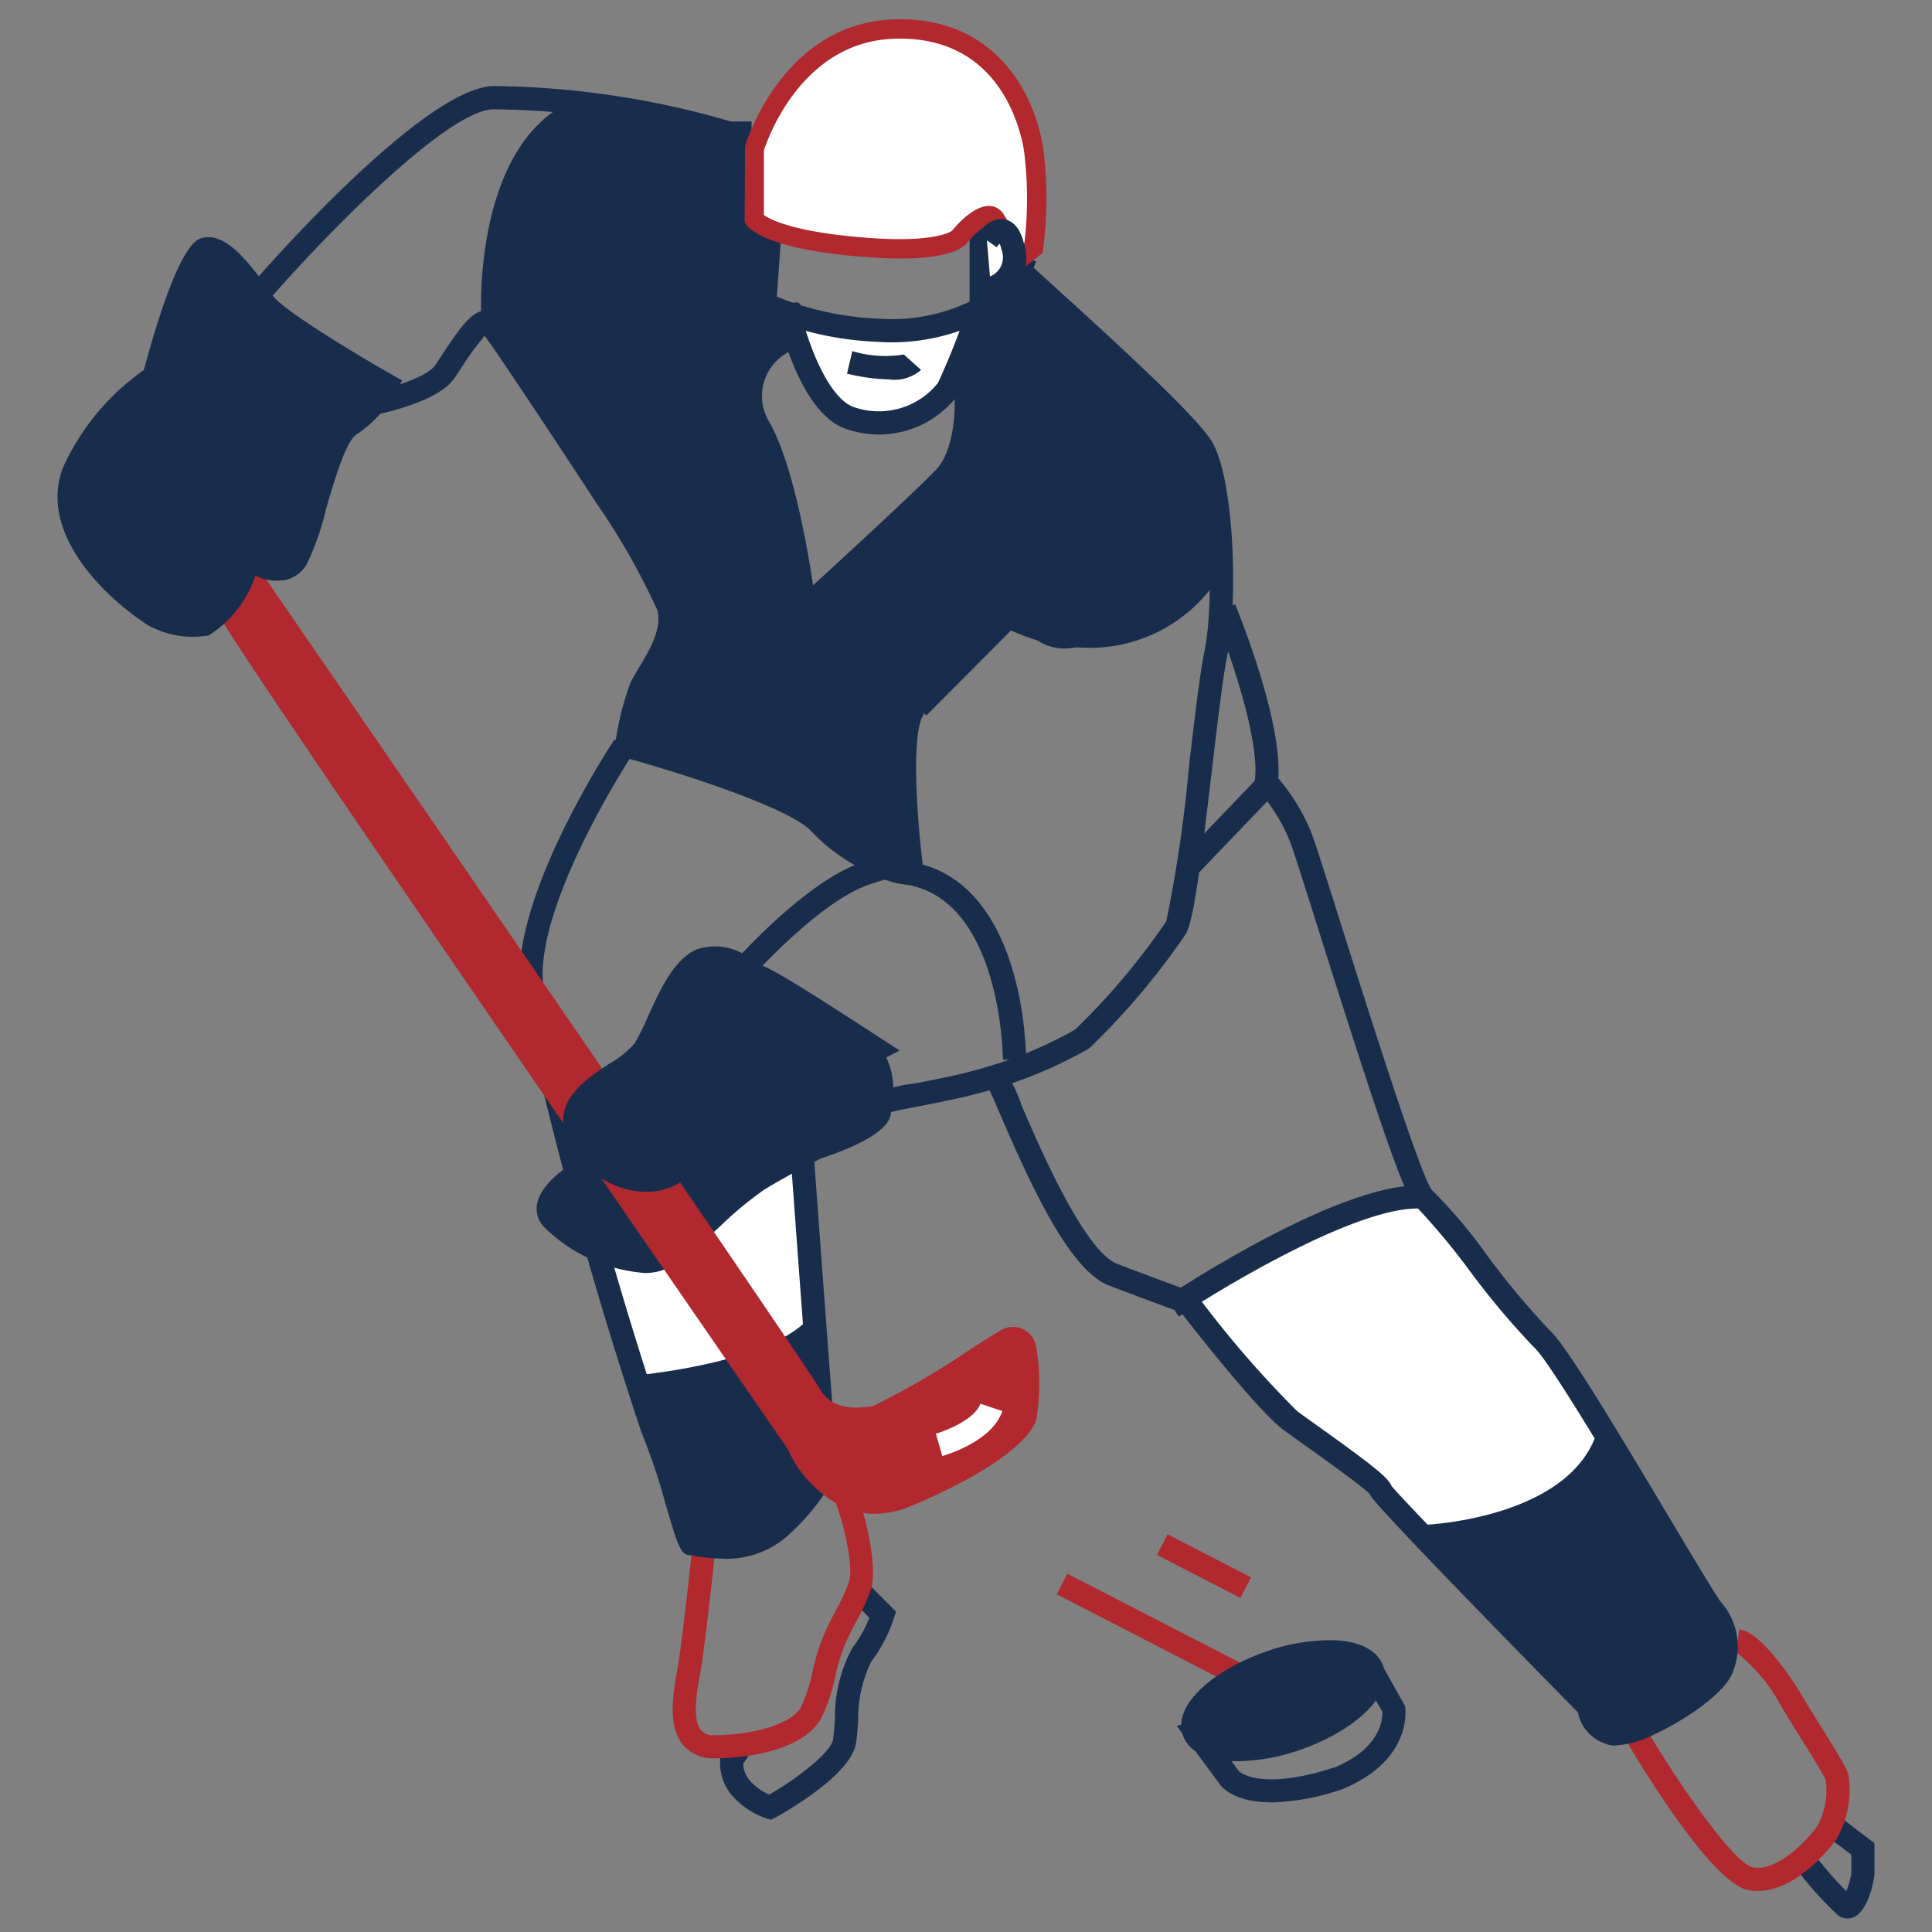 <svg id="hockey" xmlns="http://www.w3.org/2000/svg" xmlns:xlink="http://www.w3.org/1999/xlink" width="100" height="100" viewBox="0 0 100 100">
  <rect x="0" y="0" width="100" height="100" fill="#808080" stroke="none"/>
  <defs>
    <clipPath id="clip-path">
      <rect id="mask" width="100" height="100" transform="translate(130 44.563)" fill="red" opacity="0"/>
    </clipPath>
    <clipPath id="clip-path-2">
      <rect id="Rectangle_25424" data-name="Rectangle 25424" width="94.046" height="98.3" transform="translate(0 0)" fill="none"/>
    </clipPath>
  </defs>
  <g id="frise_hockey" data-name="frise/hockey" transform="translate(-130 -44.563)" clip-path="url(#clip-path)">
    <rect id="zone" width="100" height="100" transform="translate(130 44.563)" fill="red" opacity="0"/>
    <g id="Groupe_45012" data-name="Groupe 45012" transform="translate(132.977 45.563)">
      <g id="Groupe_45011" data-name="Groupe 45011" clip-path="url(#clip-path-2)">
        <path id="Tracé_75022" data-name="Tracé 75022" d="M38.8,60.957l.07,1.361-.07,7.157c-.488.18-8.211,2.155-8.211,2.155l-2.514-7.363s3.234-1.077,3.952-1.437,5.566-5.387,5.566-5.387L38.8,58.7" fill="#fff"/>
        <path id="Tracé_75023" data-name="Tracé 75023" d="M68.734,60.959,58.425,65.886a44.565,44.565,0,0,0,3.234,4.49c.537.359,3.949,2.873,3.949,2.873l4.849,5.387h8.8l1.617-3.592-2.334-4.669-4.312-4.49s-3.771-4.825-3.771-4.927a9.805,9.805,0,0,0-1.722,0" fill="#fff"/>
        <path id="Tracé_75024" data-name="Tracé 75024" d="M29.871,70.194s8.439-.718,9.518-3.771c-.539.18-.181,6.645,0,7.363a4.676,4.676,0,0,1-1.437,3.592,12.045,12.045,0,0,1-4.67,1.616c-.538,0-3.411-8.8-3.411-8.8" fill="#182d4c"/>
        <path id="Tracé_75025" data-name="Tracé 75025" d="M70.906,77.915s7.811-.359,8.89-5.208c-.359-.18,5.028,8.62,5.028,8.62s1.434,2.155,1.256,3.412-1.436,1.8-1.976,2.155-4.308,1.8-4.308,1.8l-1.259-1.8Z" fill="#182d4c"/>
        <path id="Tracé_75026" data-name="Tracé 75026" d="M92.649,98.3a.8.8,0,0,1-.411-.114l-.1-.075a17.732,17.732,0,0,1-1.953-2.137l.949-.735a16.523,16.523,0,0,0,1.454,1.641,3.744,3.744,0,0,0,.259-.918V95l-1.293-.987.729-.953,1.763,1.346v1.556c0,.247-.273,1.819-.993,2.227a.811.811,0,0,1-.4.108" fill="#182d4c"/>
        <path id="Tracé_75027" data-name="Tracé 75027" d="M36.919,93.193l-.235-.078a4.044,4.044,0,0,1-1.839-1.264,2.614,2.614,0,0,1-.546-1.8l.012-.161.5-.734.99.678-.31.454a1.407,1.407,0,0,0,.29.813,2.824,2.824,0,0,0,1.052.784c1.191-.651,3.2-2.138,3.307-2.844.044-.292.071-.655.1-1.048a7.431,7.431,0,0,1,.913-3.712,6.241,6.241,0,0,0,.867-1.548l-.811-.812.848-.847L43.4,82.414l-.113.348a7.415,7.415,0,0,1-1.173,2.246,6.794,6.794,0,0,0-.672,3.078c-.033.428-.063.822-.112,1.139-.267,1.746-4.146,3.838-4.185,3.858Z" fill="#182d4c"/>
        <path id="Tracé_75028" data-name="Tracé 75028" d="M34,90.008a1.992,1.992,0,0,1-1.618-.686c-.739-.891-.591-2.351-.319-3.794.261-1.4.8-6.467.8-6.518l1.194.125c-.023.211-.545,5.17-.816,6.613-.125.667-.418,2.228.064,2.808a.806.806,0,0,0,.694.253c2.144,0,4.074-.631,4.491-1.468a8.282,8.282,0,0,0,.6-1.856,10.56,10.56,0,0,1,.548-1.793c.244-.57.469-1,.677-1.391a8.98,8.98,0,0,0,.653-1.437c.316-.943-.607-4.482-1.147-4.9l.736-.947c1.044.813,1.962,5,1.549,6.231a10.039,10.039,0,0,1-.729,1.617c-.2.37-.407.769-.636,1.3a9.639,9.639,0,0,0-.484,1.6,9.311,9.311,0,0,1-.7,2.112c-.784,1.574-3.488,2.132-5.565,2.132" fill="#b1282e"/>
        <path id="Tracé_75029" data-name="Tracé 75029" d="M88.016,96.876a2.58,2.58,0,0,1-.535-.056c-1.821-.383-5.3-6.045-6.318-7.77l1.034-.612c1.965,3.321,4.638,7.02,5.532,7.209,1.3.272,2.886-1.466,3.34-2.1a3.8,3.8,0,0,0,.447-2.439c-.19-.394-.847-1.447-1.38-2.3-.418-.669-.807-1.293-.989-1.623a8.707,8.707,0,0,0-2.258-2.662l.163-1.188c1.278.16,3.127,3.236,3.144,3.268.177.318.553.921.958,1.57.794,1.272,1.327,2.136,1.494,2.525l.04.136a5.039,5.039,0,0,1-.613,3.366c-.112.159-1.943,2.675-4.059,2.675" fill="#b1282e"/>
        <path id="Tracé_75030" data-name="Tracé 75030" d="M41.993,15.6l-4.132-.437s.987,3.871,1.885,4.292.54,1.346,2.247,1.262,3.5-.589,4.129-1.262A19.125,19.125,0,0,0,47.828,15.6Z" fill="#fff"/>
        <path id="Tracé_75031" data-name="Tracé 75031" d="M27.921,59.162s-3.388,1.693-2.31,2.925,4.466,2.925,6,1.847S35,60.855,36.228,60.086s3.079-1.693,3.079-1.693,3.232-1.077,3.232-1.847.613-3.232-1.386-3.232a12.021,12.021,0,0,0-4.925,1.231c-.925.462-3.387,2-3.387,2l-1.229,1.078Z" fill="#182d4c"/>
        <path id="Tracé_75032" data-name="Tracé 75032" d="M30.338,64.885a8.289,8.289,0,0,1-5.178-2.4,1.368,1.368,0,0,1-.333-1.2c.258-1.314,2.4-2.444,2.825-2.658l.039-.017,3.6-1.5,1.154-1.013c.179-.121,2.575-1.616,3.514-2.086a12.53,12.53,0,0,1,5.175-1.293h0a1.956,1.956,0,0,1,1.525.6,3.656,3.656,0,0,1,.509,2.808c-.016.17-.031.317-.031.426,0,.8-1.225,1.611-3.641,2.416.013,0-1.776.9-2.953,1.633a18.9,18.9,0,0,0-2.172,1.8,27.214,27.214,0,0,1-2.417,2.03,2.763,2.763,0,0,1-1.618.459m-2.166-5.177c-.818.413-2.062,1.266-2.168,1.807a.176.176,0,0,0,.059.176c1.049,1.2,4.073,2.547,5.2,1.752a26.616,26.616,0,0,0,2.3-1.936,19.387,19.387,0,0,1,2.341-1.93c1.242-.774,3.053-1.681,3.129-1.721a9.4,9.4,0,0,0,2.9-1.392c0-.126.018-.282.035-.457.053-.565.142-1.509-.2-1.887a.749.749,0,0,0-.622-.206,11.339,11.339,0,0,0-4.661,1.169c-.884.442-3.309,1.955-3.333,1.971l-1.316,1.123Z" fill="#182d4c"/>
        <path id="Tracé_75033" data-name="Tracé 75033" d="M11.134,14.3l-.9-.789c.883-1.013,8.738-9.9,12.278-10.056a45.075,45.075,0,0,1,12.98,2.027L35.132,6.63a43.918,43.918,0,0,0-12.6-1.974c-2.534.115-9.086,7-11.395,9.646" fill="#182d4c"/>
        <path id="Tracé_75034" data-name="Tracé 75034" d="M43.956,44.778c-1.1,0-3.577-1.251-4.943-2.757-1.039-1.144-6.379-2.914-9.714-3.824l-.506-.139.069-.519a14.8,14.8,0,0,1,.8-3.21c.128-.263.271-.5.432-.768.519-.86,1.231-2.038.941-3.007a35.969,35.969,0,0,0-3.157-5.538c-1.916-2.928-4.969-7.545-5.767-8.633a14.24,14.24,0,0,0-1.25,1.722l-.3.446c-.728,1.092-3.044,1.706-4.308,1.964l.012.148c-.946.082-1.419.121-1.522-.464l.509-.714.155-.019c.921-.128,3.63-.792,4.156-1.581l.291-.44c.967-1.467,1.547-2.3,2.236-2.369a.847.847,0,0,1,.706.255c.469.469,4.771,7.026,6.078,9.024.112.168,2.824,4.244,3.306,5.856.442,1.478-.464,2.978-1.064,3.97-.142.236-.27.446-.359.626a13.408,13.408,0,0,0-.633,2.375c1.988.564,8.339,2.455,9.77,4.033a7.956,7.956,0,0,0,4.063,2.363.384.384,0,0,0-.234.17l1,.666a.84.84,0,0,1-.677.361c-.031,0-.063,0-.095,0" fill="#182d4c"/>
        <path id="Tracé_75035" data-name="Tracé 75035" d="M42.9,56.629,42.29,55.6a7.777,7.777,0,0,1,2.1-.521c.995-.194,2.122-.415,2.918-.636a21.928,21.928,0,0,0,5.364-2.151,35.979,35.979,0,0,0,4.715-5.6,70.236,70.236,0,0,0,1.176-8.023c.295-2.5.573-4.869.8-5.949.545-2.631.289-8.695-.645-10.254-.736-1.228-5.839-5.854-8.017-7.829-.583-.527-1.02-.924-1.22-1.113a.68.68,0,0,1-.183-.9c.321-.5.969-.244,1.357-.091l-.129.326c.234.215.571.521.98.892,3.851,3.49,7.514,6.888,8.242,8.1,1.184,1.978,1.357,8.377.791,11.115-.213,1.028-.49,3.368-.782,5.846-.569,4.836-.945,7.823-1.352,8.522a37.157,37.157,0,0,1-4.951,5.876l-.119.09A23.117,23.117,0,0,1,47.62,55.6c-.828.229-1.98.455-3,.654-.694.136-1.557.305-1.726.374" fill="#182d4c"/>
        <path id="Tracé_75036" data-name="Tracé 75036" d="M35.76,49.759l-.9-.793c.152-.173,3.767-4.259,6.663-5.287a7.081,7.081,0,0,1,1.987-.471c-.224-2.065-.559-6.249.2-7.683.832-1.579,1.16-5.314,1.163-5.351l1.2.1c-.014.163-.352,4.016-1.3,5.809-.569,1.078-.3,5.235.028,7.8a.91.91,0,0,1,.021.518l-1.131-.076a.252.252,0,0,0,.1.1c-.014-.007-.38-.14-1.858.387-2.6.924-6.13,4.909-6.165,4.949" fill="#182d4c"/>
        <path id="Tracé_75037" data-name="Tracé 75037" d="M34.457,79.672a8.7,8.7,0,0,1-1.5-.144c-.069-.012-.123-.022-.156-.026h0c-.544,0-.65-.358-1.333-2.667a32.022,32.022,0,0,0-1.241-3.69,219.868,219.868,0,0,1-6.239-22.666c-.754-4.7,4.617-12.864,4.845-13.21l1,.663c-.054.081-5.34,8.118-4.666,12.324A219.872,219.872,0,0,0,31.337,72.7a31.276,31.276,0,0,1,1.28,3.8c.2.675.44,1.486.582,1.857a4.453,4.453,0,0,0,3.723-.7,7.049,7.049,0,0,0,2.232-2.981c-.086-.4-.987-12.77-1.261-16.551l1.2-.085c.46,6.344,1.172,15.963,1.248,16.459.165.821-.958,2.569-2.615,4.052a4.8,4.8,0,0,1-3.266,1.129M32.834,78.3a.681.681,0,0,1,.069,0,.522.522,0,0,0-.069,0" fill="#182d4c"/>
        <path id="Tracé_75038" data-name="Tracé 75038" d="M80.643,89.348a1.254,1.254,0,0,1-.538-.1,2.139,2.139,0,0,1-1.411-1.618C68.149,76.9,67.981,76.483,67.926,76.344c-.224-.294-2.268-1.754-3.366-2.539-.42-.3-.8-.574-1.1-.792-1.288-.943-4.654-5.237-5.312-6.085-.419-.151-1.638-.6-3.706-1.381-2.011-.761-3.968-4.97-5.644-8.854-.3-.7-.612-1.418-.709-1.559l.883-.807a7.519,7.519,0,0,1,.928,1.89c.976,2.263,3.264,7.563,4.968,8.209,2.594.984,3.845,1.431,3.849,1.432l.165.059.108.139a53.82,53.82,0,0,0,5.179,5.99c.294.215.673.486,1.088.782,2.875,2.055,3.617,2.658,3.782,3.071.355.495,6.724,7.037,10.647,11.026l.149.152.021.212a.97.97,0,0,0,.666.833c.792.244,4.722-1.949,5.081-3.031a2.309,2.309,0,0,0-.3-2.253,45.63,45.63,0,0,1-2.9-4.667c-1.968-3.3-5.262-8.813-5.954-9.408a40.631,40.631,0,0,1-3.37-4.008,35.854,35.854,0,0,0-2.679-3.221c-.544-.365-1.4-2.582-5.1-14.308-.737-2.336-1.32-4.18-1.5-4.649a9.061,9.061,0,0,0-1.184-2.1L58.95,44.3l-.868-.83,4.584-4.784.432.494a10.365,10.365,0,0,1,1.812,2.954c.2.512.757,2.281,1.53,4.73,1.432,4.535,4.1,12.976,4.7,13.736a25.574,25.574,0,0,1,2.88,3.413,42.712,42.712,0,0,0,3.207,3.839c.779.669,3.165,4.614,6.2,9.7,1.159,1.941,2.356,3.944,2.666,4.366l.014.007.082.1a3.494,3.494,0,0,1,.542,3.469c-.4,1.21-2.737,2.665-4.113,3.292a4.979,4.979,0,0,1-1.975.558" fill="#182d4c"/>
        <path id="Tracé_75039" data-name="Tracé 75039" d="M63.146,39.67l-1.186-.189c.344-2.147-1.411-7.041-2.116-8.746l1.11-.459c.108.264,2.659,6.476,2.192,9.394" fill="#182d4c"/>
        <path id="Tracé_75040" data-name="Tracé 75040" d="M44.971,36.034l-.852-.846,5.31-5.338.319.638a8.157,8.157,0,0,0,4.554.776,6.637,6.637,0,0,0,4.552-2.675l.082-.087a6.251,6.251,0,0,0,.9-.96l.959.721a7.368,7.368,0,0,1-1.022,1.1,7.919,7.919,0,0,1-7.306,3.109,9.329,9.329,0,0,1-3.113-.844Z" fill="#182d4c"/>
        <path id="Tracé_75041" data-name="Tracé 75041" d="M22.016,16.374C21.8,15.5,21.4,5.549,27.559,3.887l.312,1.158c-5.2,1.4-4.875,10.3-4.691,11.04Z" fill="#182d4c"/>
        <path id="Tracé_75042" data-name="Tracé 75042" d="M8.8,30.506c-.029.359,29.512,43.189,29.512,43.189s1.8,4.31,5.656,2.694,5.748-3.143,6.106-4.041a10.988,10.988,0,0,0,0-3.5.626.626,0,0,0-.987-.449c-.809.449-5.747,3.771-6.735,3.951s-2.6.269-3.412-1.167S9.759,28.531,9.759,28.531Z" fill="#b1282e"/>
        <path id="Tracé_75043" data-name="Tracé 75043" d="M42.293,77.353a4.048,4.048,0,0,1-1.551-.308,6.194,6.194,0,0,1-2.955-3.057C8.157,31.029,8.18,30.738,8.2,30.457l.057-.213,1.408-2.9.584.85c1.16,1.684,28.394,41.254,29.21,42.7.477.84,1.386,1.123,2.783.872A41.867,41.867,0,0,0,47.3,68.806c.7-.449,1.263-.8,1.493-.931a1.126,1.126,0,0,1,.536-.187,1.19,1.19,0,0,1,.9.274,1.22,1.22,0,0,1,.441.829,11.508,11.508,0,0,1-.005,3.653l-.035.127c-.505,1.263-2.909,2.9-6.432,4.372a4.938,4.938,0,0,1-1.908.41M9.478,30.485c1.853,2.97,21.605,31.672,29.329,42.869l.06.11c.064.152,1.617,3.732,4.871,2.372,3.955-1.656,5.462-3.05,5.757-3.658a10.378,10.378,0,0,0-.012-3.234l-.028.02-.076-.041c-.22.124-.754.464-1.43.9-3.022,1.927-4.791,3-5.489,3.122-2.406.441-3.527-.552-4.042-1.461C37.8,70.382,19.8,44.173,9.849,29.72Z" fill="#b1282e"/>
        <path id="Tracé_75044" data-name="Tracé 75044" d="M33.309,48.695c-1.388.616-2.156,3.386-2.926,4.618s-4.155,2.155-3.54,4.156,3.233,3.232,4.926,2.309a32.7,32.7,0,0,0,4.311-3.232l6.31-3.232s-6.157-4-6.31-3.848-1.386-1.387-2.771-.771" fill="#182d4c"/>
        <path id="Tracé_75045" data-name="Tracé 75045" d="M30.468,60.688a4.223,4.223,0,0,1-1.594-.326,4.437,4.437,0,0,1-2.6-2.716c-.529-1.722,1.092-2.8,2.277-3.58a5.152,5.152,0,0,0,1.328-1.071,12.985,12.985,0,0,0,.681-1.376c.626-1.383,1.335-2.95,2.509-3.472a2.969,2.969,0,0,1,2.988.635c.049.036.093.069.13.095.615.146,2.081,1.041,6.535,3.934l.869.565-7.166,3.669a33.265,33.265,0,0,1-4.332,3.241,3.358,3.358,0,0,1-1.621.4m3.525-11.539a1.075,1.075,0,0,0-.439.094h0c-.757.336-1.393,1.74-1.9,2.869a13.474,13.474,0,0,1-.757,1.518,5.545,5.545,0,0,1-1.683,1.435c-1.243.824-2.039,1.423-1.792,2.227a3.275,3.275,0,0,0,1.909,1.958,2.538,2.538,0,0,0,2.156,0,32.042,32.042,0,0,0,4.2-3.154l.125-.086,5.386-2.758c-2.281-1.469-4.579-2.9-5.151-3.175a1.432,1.432,0,0,1-.69-.323,2.512,2.512,0,0,0-1.358-.607m1.667-.111,0,0,0,0" fill="#182d4c"/>
        <path id="Tracé_75046" data-name="Tracé 75046" d="M7.6,11.907c.925-.308,2.311,1.693,3.08,2.771s6.349,4.246,6.349,4.246a5.822,5.822,0,0,1-1.886,2.065c-1.231.77-2,5.7-2.772,6.927s-2.526,0-2.526,0a5.182,5.182,0,0,1-2.246,3.4,4.146,4.146,0,0,1-2.615-.475C2.828,29.456-.252,26.377.827,23.453a11.759,11.759,0,0,1,4.157-4.926s1.7-6.312,2.616-6.62" fill="#182d4c"/>
        <path id="Tracé_75047" data-name="Tracé 75047" d="M7,31.96a4.771,4.771,0,0,1-2.307-.594c-2.25-1.444-5.67-4.752-4.428-8.121a12.384,12.384,0,0,1,4.2-5.088c1.156-4.257,2.147-6.551,2.947-6.819h0c1.219-.4,2.434,1.132,3.679,2.881l.079.111c.505.706,4.044,2.872,6.156,4.073l.512.29-.28.517a6.462,6.462,0,0,1-2.081,2.279c-.568.356-1.185,2.5-1.594,3.919a13.384,13.384,0,0,1-1,2.828,1.7,1.7,0,0,1-1.118.788,2.657,2.657,0,0,1-1.526-.218,5.821,5.821,0,0,1-2.306,3.012l-.112.073-.131.019A4.66,4.66,0,0,1,7,31.96m.828-19.49c-.5.482-1.553,3.564-2.265,6.213l-.057.217-.187.126A11.156,11.156,0,0,0,1.373,23.7c-.965,2.621,2.15,5.491,3.934,6.636a3.487,3.487,0,0,0,2.073.4,4.6,4.6,0,0,0,1.874-2.931l.167-.915.766.53a2.214,2.214,0,0,0,1.337.424.5.5,0,0,0,.339-.251,13.827,13.827,0,0,0,.865-2.521c.7-2.418,1.218-4.045,2.1-4.595a5.229,5.229,0,0,0,1.367-1.344c-1.574-.911-5.3-3.126-6-4.109l-.08-.113c-1.542-2.164-2.1-2.474-2.284-2.445" fill="#182d4c"/>
        <path id="Tracé_75048" data-name="Tracé 75048" d="M38.215,31.731l-.141-1.153c-.007-.066-.81-6.556-2.259-9.115a3.764,3.764,0,0,1,1.72-5.425l.478,1.1a2.573,2.573,0,0,0-1.167,3.711c1.2,2.119,1.954,6.393,2.262,8.443,1.7-1.554,5.452-5.007,6.4-6.02,1.042-1.117,1.06-4.033.766-4.443l.743-.936a1.953,1.953,0,0,1,.6,1.457c.119,1.2-.112,3.54-1.231,4.74-1.259,1.35-7.062,6.634-7.308,6.858Z" fill="#182d4c"/>
        <path id="Tracé_75049" data-name="Tracé 75049" d="M48.935,53.851c0-.084-.068-8.4-5.137-9.083l.16-1.189c6.107.819,6.176,9.886,6.176,10.272Z" fill="#182d4c"/>
        <path id="Tracé_75050" data-name="Tracé 75050" d="M58.039,67.146l-.666-1c.387-.259,9.506-6.316,13.615-5.753l-.165,1.189c-3.014-.427-10.253,3.873-12.784,5.562" fill="#182d4c"/>
        <path id="Tracé_75051" data-name="Tracé 75051" d="M32.129,5.288,27.3,4.518s-3.386,1.539-3.7,3.694-1.538,7.542-1.538,7.542L28.69,24.99s3.646,5.849,3.439,6.311-2.516,3.848-2.516,4.31V37.92s6.774,1.847,8.466,2.771A25.809,25.809,0,0,1,41.464,43l2.772,1.231s-.462-8.466,0-8.62a42.633,42.633,0,0,0,3.694-3.232l1.385-1.847s1.233,2.771,3.849,1.847,5.694-2.155,6.157-2.925a15.145,15.145,0,0,0,.923-2s.155-4.618-.923-5.387-6.157-6.465-6.157-6.311l-2.913-2.174-.936-2.626a.836.836,0,0,1-.949,0l-.436,4.8-1.386,2.617a17.007,17.007,0,0,0,0,2.925c.155,1.077-3.694,5.387-3.694,5.387l-4,3.848-1.694-7.542s-1.077-2.925-1.231-3.694,1.231-2,1.231-2l.924-.77s.923-2.155,0-1.847-1.193-1.1-1.655-1.1l.731-2.626-1.231-.587a20.286,20.286,0,0,1,0-3.079v-2Z" fill="#182d4c"/>
        <rect id="Rectangle_25422" data-name="Rectangle 25422" width="1.2" height="10.696" transform="translate(51.719 81.52) rotate(-62.728)" fill="#b1282e"/>
        <rect id="Rectangle_25423" data-name="Rectangle 25423" width="1.199" height="4.86" transform="translate(56.908 79.483) rotate(-62.729)" fill="#b1282e"/>
        <path id="Tracé_75052" data-name="Tracé 75052" d="M62.823,92.288c-1.9,0-2.539-.769-2.639-.9l-2.249-3.055,10.556-3.271,1.254,2.236c.019.111.448,2.743-3.184,4.289a12.2,12.2,0,0,1-3.738.706m-1.68-1.627c.065.067,1.14,1.06,5-.2,2.356-1,2.448-2.488,2.431-2.871l-.638-1.1L59.9,88.974Z" fill="#182d4c"/>
        <path id="Tracé_75053" data-name="Tracé 75053" d="M62.754,85.05c2.55-.878,4.922-.7,5.3.389s-1.385,2.691-3.935,3.569-4.922.7-5.3-.389,1.386-2.691,3.936-3.569" fill="#182d4c"/>
        <path id="Tracé_75054" data-name="Tracé 75054" d="M61.075,90.16c-1.373,0-2.5-.394-2.824-1.345-.57-1.655,1.8-3.466,4.307-4.331a9.8,9.8,0,0,1,3.705-.577c1.254.093,2.092.568,2.357,1.337.568,1.655-1.8,3.467-4.308,4.332a10.249,10.249,0,0,1-3.237.584m4.71-5.069a8.981,8.981,0,0,0-2.836.527c-2.435.838-3.757,2.244-3.563,2.806s2.1.855,4.536.018,3.757-2.245,3.563-2.807c-.093-.271-.607-.479-1.31-.53-.126-.009-.256-.014-.39-.014" fill="#182d4c"/>
        <path id="Tracé_75055" data-name="Tracé 75055" d="M42.511,21.49a5.082,5.082,0,0,1-1.536-.237c-2.566-.685-3.673-5.729-3.791-6.3l1.176-.242c.388,1.884,1.534,5.012,2.951,5.39a3.925,3.925,0,0,0,4.258-1.274,37.928,37.928,0,0,0,1.637-4.181l1.141.371a38.782,38.782,0,0,1-1.72,4.378l-.069.114a5.117,5.117,0,0,1-4.047,1.982" fill="#182d4c"/>
        <path id="Tracé_75056" data-name="Tracé 75056" d="M43.09,18.641a10.36,10.36,0,0,1-2.226-.3l.274-1.168a5.871,5.871,0,0,0,2.666.175l.892.8a2.107,2.107,0,0,1-1.606.5" fill="#182d4c"/>
        <path id="Tracé_75057" data-name="Tracé 75057" d="M43.181,16.719q-.393,0-.787-.029a16.592,16.592,0,0,1-6.036-1.405l-.387-.17.311-4.335,1.2.085-.25,3.487a15.418,15.418,0,0,0,5.233,1.139,9.417,9.417,0,0,0,4.744-.876l0-3.793h1.2l0,4.529-.324.168a10.608,10.608,0,0,1-4.9,1.2" fill="#182d4c"/>
        <path id="Tracé_75058" data-name="Tracé 75058" d="M36.067,10.349V6.712s1.7-5.926,7.092-6.2,7,4.041,7.363,6.2a19.926,19.926,0,0,1,0,5.118l-.808.627a22.917,22.917,0,0,0-1.168-2.109c-.5-.744-1.884.942-1.884.942s-.642.79-4.446.54c-5.431-.358-6.149-1.481-6.149-1.481" fill="#fff"/>
        <path id="Tracé_75059" data-name="Tracé 75059" d="M49.534,13.229l-.269-.553a22.825,22.825,0,0,0-1.143-2.063,5.349,5.349,0,0,0-1.074.994c-.188.231-1.087.973-4.865.722-5.41-.357-6.4-1.487-6.538-1.71l-.079-.123.02-3.923C35.6,6.511,37.455.3,43.133.013c4.943-.258,7.315,3.251,7.882,6.616a20.527,20.527,0,0,1,0,5.265l-.026.2ZM48.2,9.659h.044a.9.9,0,0,1,.713.409q.5.795.926,1.62l.164-.127a19.5,19.5,0,0,0-.026-4.786c-.237-1.407-1.44-6.025-6.842-5.764-4.684.238-6.418,5.16-6.617,5.776v3.344c.339.239,1.648.933,5.683,1.2,3.307.215,4.047-.384,4.055-.39.227-.281,1.112-1.282,1.9-1.282" fill="#b1282e"/>
        <path id="Tracé_75060" data-name="Tracé 75060" d="M48.107,11.452s.923-1.317,1.317.28a1.667,1.667,0,0,1-.969,2.149c-.046.017-.093.033-.14.046" fill="#fff"/>
        <path id="Tracé_75061" data-name="Tracé 75061" d="M48.483,14.5l-.336-1.152.1-.032a1.068,1.068,0,0,0,.621-1.375,2.337,2.337,0,0,0-.1-.325,1.284,1.284,0,0,0-.161.177l-.982-.688c.1-.149.662-.886,1.392-.75.484.09.82.5,1,1.231a2.249,2.249,0,0,1-1.338,2.853c-.06.023-.123.042-.185.061" fill="#182d4c"/>
        <path id="Tracé_75062" data-name="Tracé 75062" d="M45.794,74.362l-.329-1.154c.511-.147,2.029-.746,2.3-1.55l1.138.377c-.513,1.55-2.841,2.252-3.1,2.327" fill="#fff"/>
      </g>
    </g>
  </g>
</svg>
